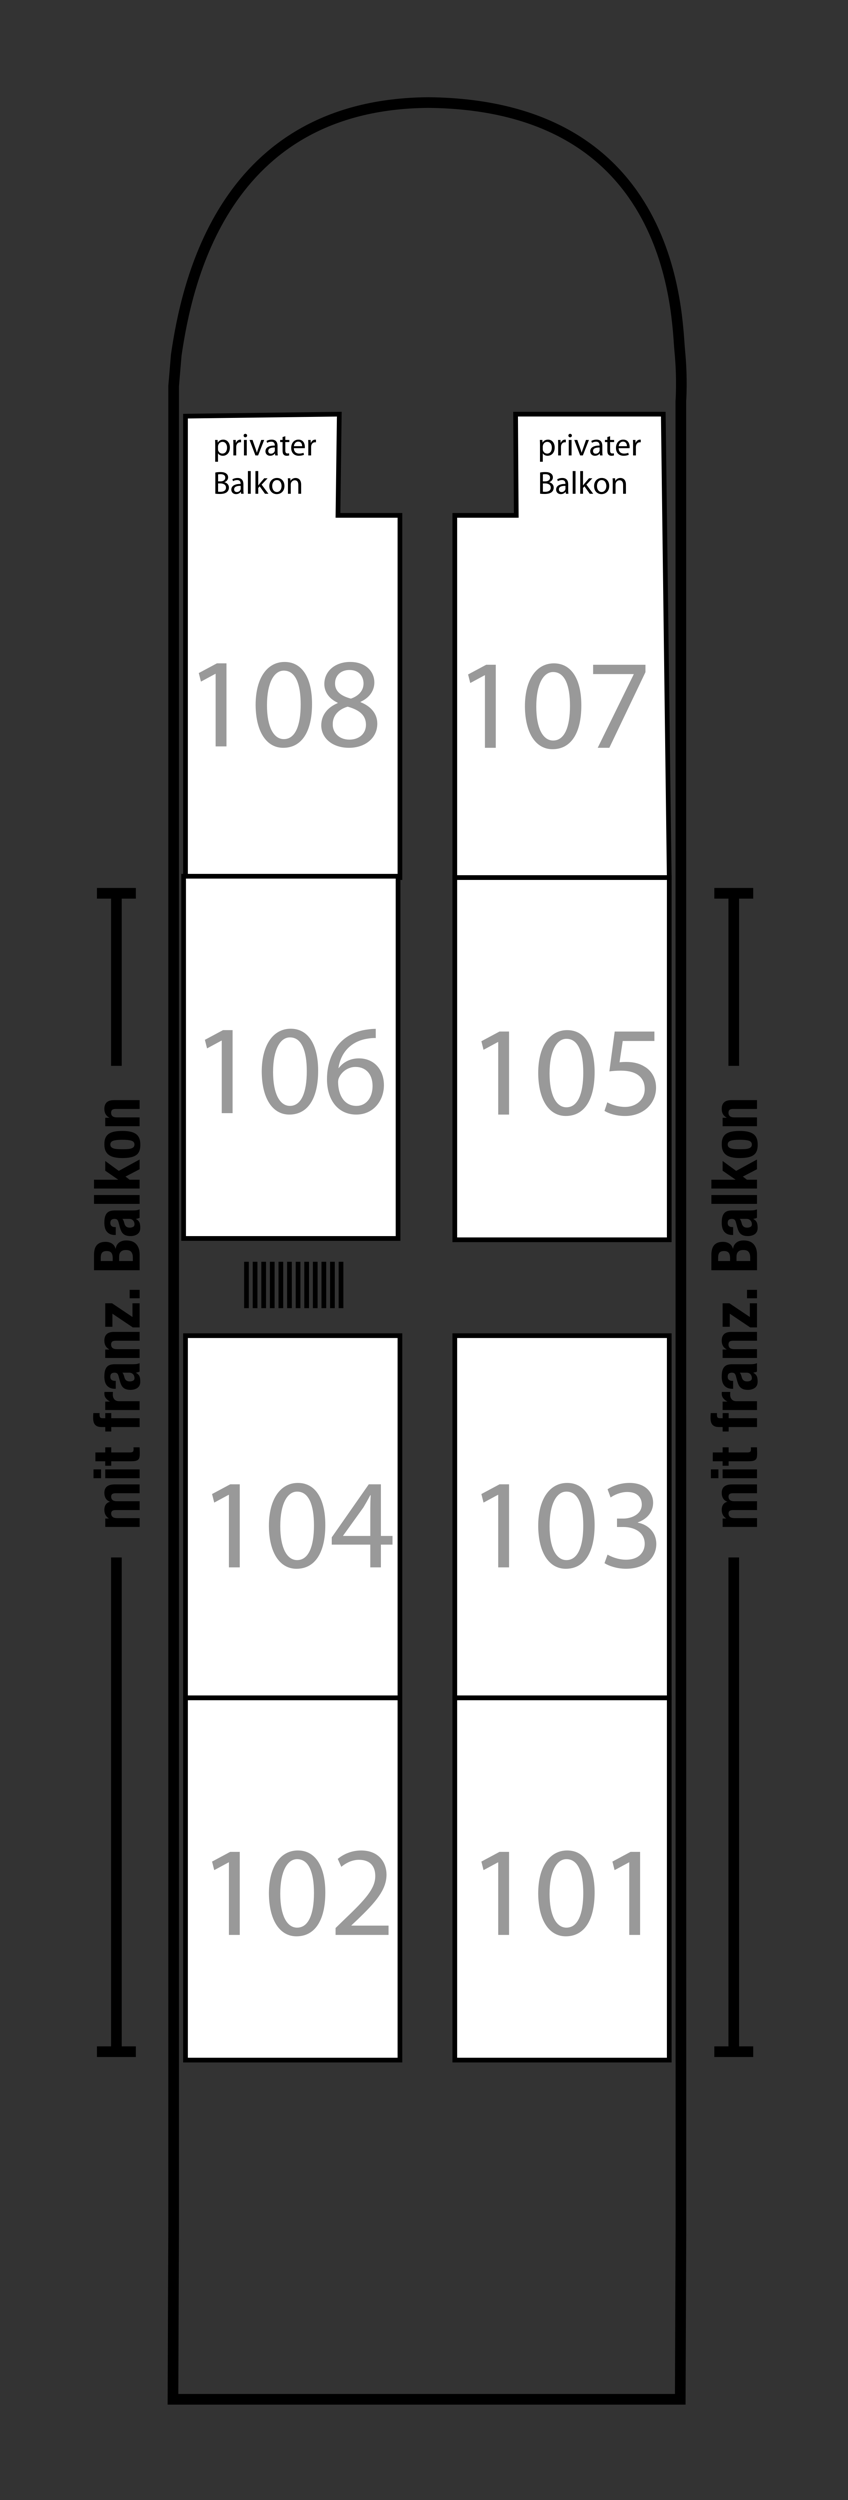 <?xml version="1.0" encoding="utf-8"?>
<!-- Generator: Adobe Illustrator 27.4.1, SVG Export Plug-In . SVG Version: 6.00 Build 0)  -->
<svg version="1.1" id="Ebene_1" xmlns="http://www.w3.org/2000/svg" xmlns:xlink="http://www.w3.org/1999/xlink" x="0px" y="0px"
	 width="79.667px" height="234.667px" viewBox="0 0 79.667 234.667" enable-background="new 0 0 79.667 234.667"
	 xml:space="preserve">
<rect x="0" y="0" width="79.667" height="234.667" fill="#333333" stroke="none"/>
<g id="Rest">
	<path fill="none" stroke="#000000" stroke-miterlimit="3.864" d="M63.504,123.003"/>
	<path fill="none" stroke="#000000" stroke-miterlimit="3.864" d="M46.645,123.003"/>
	
		<line fill="none" stroke="#000000" stroke-width="0.442" stroke-miterlimit="3.864" x1="23.155" y1="122.794" x2="23.155" y2="118.439"/>
	
		<line fill="none" stroke="#000000" stroke-width="0.442" stroke-miterlimit="3.864" x1="23.963" y1="122.794" x2="23.963" y2="118.439"/>
	
		<line fill="none" stroke="#000000" stroke-width="0.442" stroke-miterlimit="3.864" x1="24.771" y1="122.794" x2="24.771" y2="118.439"/>
	
		<line fill="none" stroke="#000000" stroke-width="0.442" stroke-miterlimit="3.864" x1="25.577" y1="122.794" x2="25.577" y2="118.439"/>
	
		<line fill="none" stroke="#000000" stroke-width="0.442" stroke-miterlimit="3.864" x1="26.386" y1="122.794" x2="26.386" y2="118.439"/>
	
		<line fill="none" stroke="#000000" stroke-width="0.442" stroke-miterlimit="3.864" x1="27.195" y1="122.794" x2="27.192" y2="118.439"/>
	
		<line fill="none" stroke="#000000" stroke-width="0.442" stroke-miterlimit="3.864" x1="28.002" y1="122.794" x2="28.002" y2="118.439"/>
	
		<line fill="none" stroke="#000000" stroke-width="0.442" stroke-miterlimit="3.864" x1="28.81" y1="122.794" x2="28.81" y2="118.439"/>
	
		<line fill="none" stroke="#000000" stroke-width="0.442" stroke-miterlimit="3.864" x1="29.616" y1="122.794" x2="29.616" y2="118.439"/>
	
		<line fill="none" stroke="#000000" stroke-width="0.442" stroke-miterlimit="3.864" x1="30.424" y1="122.794" x2="30.424" y2="118.439"/>
	
		<line fill="none" stroke="#000000" stroke-width="0.442" stroke-miterlimit="3.864" x1="31.231" y1="122.794" x2="31.231" y2="118.439"/>
	
		<line fill="none" stroke="#000000" stroke-width="0.442" stroke-miterlimit="3.864" x1="32.038" y1="122.794" x2="32.038" y2="118.439"/>
	<path fill="none" stroke="#000000" stroke-miterlimit="3.864" d="M16.314,36.231v172.63l-0.064,16.354h47.657l0.064-15.758
		L63.963,37.655c0,0,0.158-2.083-0.102-4.725c-0.302-3.104-0.31-23.069-23.603-23.303c-19.306,0.127-22.724,17.021-23.701,23.71
		L16.314,36.231L16.314,36.231z"/>
	<path fill="none" stroke="#000000" stroke-width="0.442" stroke-miterlimit="3.864" d="M64.139,58.313"/>
	<path fill="none" stroke="#000000" stroke-width="0.442" stroke-miterlimit="3.864" d="M16.482,58.219"/>
	<g>
		<line fill="none" stroke="#000000" stroke-miterlimit="3.864" x1="10.935" y1="146.193" x2="10.935" y2="192.586"/>
		<line fill="none" stroke="#000000" stroke-miterlimit="3.864" x1="9.109" y1="192.586" x2="12.761" y2="192.586"/>
	</g>
	<g>
		<line fill="none" stroke="#000000" stroke-miterlimit="3.864" x1="10.935" y1="100.048" x2="10.935" y2="83.938"/>
		<line fill="none" stroke="#000000" stroke-miterlimit="3.864" x1="9.109" y1="83.851" x2="12.761" y2="83.851"/>
	</g>
	<g enable-background="new    ">
		<path d="M9.888,142.541h0.33v-0.012c-0.147-0.104-0.255-0.221-0.318-0.352c-0.063-0.129-0.096-0.284-0.096-0.465
			c0-0.191,0.045-0.354,0.133-0.482c0.088-0.128,0.216-0.217,0.384-0.262v-0.012c-0.173-0.063-0.302-0.166-0.388-0.31
			s-0.129-0.312-0.129-0.507c0-0.276,0.084-0.479,0.248-0.609c0.168-0.13,0.405-0.193,0.719-0.193h2.346v0.828h-2.256
			c-0.137,0-0.24,0.023-0.313,0.073c-0.071,0.052-0.106,0.134-0.106,0.249c0,0.133,0.043,0.237,0.132,0.314
			c0.088,0.078,0.228,0.117,0.42,0.117h2.124v0.828h-2.256c-0.137,0-0.24,0.024-0.313,0.074c-0.071,0.051-0.106,0.133-0.106,0.249
			c0,0.132,0.043,0.237,0.132,0.315c0.088,0.078,0.228,0.117,0.42,0.117h2.124v0.828H9.89v-0.788L9.888,142.541L9.888,142.541z"/>
		<path d="M8.785,137.928h0.708v0.828H8.785V137.928z M9.888,137.928h3.229v0.828H9.888V137.928z"/>
		<path d="M8.964,136.337h0.925v-0.48h0.563v0.48h1.746c0.128,0,0.219-0.019,0.272-0.057c0.055-0.038,0.08-0.117,0.08-0.237
			c0-0.032,0-0.064-0.003-0.096c-0.002-0.032-0.005-0.062-0.009-0.09h0.576c0,0.092,0.003,0.181,0.009,0.267
			s0.009,0.177,0.009,0.273c0,0.16-0.011,0.291-0.031,0.393c-0.022,0.102-0.066,0.18-0.133,0.234
			c-0.065,0.054-0.152,0.091-0.262,0.111c-0.107,0.02-0.244,0.03-0.408,0.03H10.45v0.42H9.887v-0.42H8.963L8.964,136.337
			L8.964,136.337z"/>
		<path d="M10.453,134.37H9.89v-0.42H9.523c-0.145,0-0.267-0.02-0.365-0.06c-0.1-0.04-0.18-0.097-0.24-0.171
			c-0.061-0.074-0.104-0.165-0.129-0.273s-0.039-0.228-0.039-0.36c0-0.148,0.006-0.296,0.02-0.444h0.588
			c-0.004,0.02-0.006,0.048-0.006,0.084v0.078c0,0.116,0.02,0.198,0.06,0.246s0.106,0.072,0.198,0.072h0.281v-0.48h0.563v0.48h2.664
			v0.828h-2.664L10.453,134.37L10.453,134.37z"/>
		<path d="M9.888,131.563h0.433v-0.012c-0.156-0.084-0.281-0.186-0.375-0.306c-0.095-0.12-0.142-0.266-0.142-0.438
			c0-0.024,0.002-0.049,0.004-0.075s0.004-0.051,0.008-0.075h0.793c-0.004,0.044-0.008,0.087-0.01,0.129
			c-0.002,0.042-0.002,0.085-0.002,0.129c0,0.072,0.01,0.144,0.028,0.216c0.021,0.072,0.054,0.138,0.101,0.198
			c0.045,0.06,0.104,0.108,0.18,0.144c0.074,0.036,0.165,0.054,0.271,0.054h1.938v0.828H9.887L9.888,131.563L9.888,131.563z"/>
		<path d="M10.8,130.361c-0.188,0-0.345-0.03-0.471-0.09s-0.228-0.141-0.306-0.243c-0.078-0.102-0.135-0.222-0.168-0.36
			c-0.034-0.138-0.051-0.285-0.051-0.441c0-0.248,0.022-0.448,0.07-0.6c0.048-0.152,0.116-0.27,0.204-0.354s0.192-0.141,0.315-0.171
			c0.121-0.03,0.254-0.045,0.397-0.045h1.698c0.152,0,0.271-0.007,0.354-0.021c0.084-0.014,0.174-0.041,0.271-0.081v0.792
			c-0.052,0.028-0.107,0.049-0.165,0.063c-0.059,0.014-0.115,0.027-0.172,0.039v0.012c0.169,0.096,0.277,0.207,0.328,0.333
			c0.05,0.126,0.074,0.289,0.074,0.489c0,0.144-0.024,0.266-0.074,0.366c-0.051,0.1-0.119,0.18-0.207,0.24s-0.188,0.104-0.297,0.132
			c-0.11,0.028-0.221,0.042-0.328,0.042c-0.151,0-0.282-0.016-0.394-0.048c-0.108-0.032-0.202-0.081-0.28-0.147
			c-0.078-0.066-0.145-0.15-0.195-0.252c-0.053-0.102-0.098-0.225-0.139-0.369l-0.125-0.468c-0.033-0.124-0.076-0.21-0.134-0.258
			c-0.056-0.048-0.138-0.072-0.245-0.072c-0.123,0-0.222,0.029-0.291,0.087c-0.07,0.058-0.104,0.157-0.104,0.297
			c0,0.128,0.038,0.224,0.114,0.288s0.178,0.096,0.306,0.096h0.09v0.744C10.875,130.361,10.8,130.361,10.8,130.361z M11.607,129.029
			c0.025,0.064,0.045,0.122,0.058,0.174c0.036,0.168,0.097,0.288,0.181,0.36s0.197,0.108,0.342,0.108
			c0.125,0,0.229-0.024,0.317-0.072c0.089-0.048,0.132-0.128,0.132-0.24c0-0.056-0.009-0.114-0.025-0.174
			c-0.02-0.06-0.047-0.115-0.088-0.165c-0.039-0.05-0.092-0.091-0.155-0.123s-0.14-0.048-0.228-0.048h-0.639
			C11.546,128.905,11.581,128.965,11.607,129.029z"/>
		<path d="M9.888,126.677h0.379v-0.012c-0.16-0.088-0.277-0.202-0.353-0.342c-0.075-0.14-0.11-0.3-0.11-0.48
			c0-0.264,0.071-0.467,0.217-0.609c0.144-0.142,0.377-0.213,0.701-0.213h2.395v0.828H10.89c-0.168,0-0.285,0.028-0.352,0.084
			c-0.064,0.056-0.1,0.146-0.1,0.27c0,0.292,0.179,0.438,0.535,0.438h2.142v0.828H9.887L9.888,126.677L9.888,126.677z"/>
		<path d="M10.56,123.312v1.23H9.888v-2.208h0.637l1.92,1.29v-1.29h0.672v2.268H12.48L10.56,123.312z"/>
		<path d="M13.117,121.073v0.792h-0.936v-0.792H13.117z"/>
		<path d="M8.832,117.786c0-0.176,0.02-0.339,0.055-0.489s0.096-0.279,0.18-0.387s0.197-0.192,0.336-0.252
			c0.141-0.06,0.313-0.09,0.517-0.09c0.231,0,0.433,0.054,0.599,0.162s0.277,0.27,0.338,0.486h0.013
			c0.032-0.24,0.134-0.43,0.306-0.57c0.174-0.14,0.402-0.21,0.69-0.21c0.168,0,0.327,0.022,0.479,0.066
			c0.151,0.044,0.284,0.119,0.398,0.225c0.113,0.106,0.205,0.244,0.273,0.414c0.066,0.17,0.102,0.381,0.102,0.633v1.458H8.832
			V117.786z M10.59,118.122c0-0.24-0.043-0.415-0.129-0.525c-0.086-0.11-0.23-0.165-0.436-0.165c-0.204,0-0.348,0.05-0.432,0.15
			c-0.084,0.1-0.127,0.258-0.127,0.474v0.312h1.122L10.59,118.122L10.59,118.122z M12.48,118.031c0-0.208-0.045-0.376-0.139-0.504
			c-0.092-0.128-0.262-0.192-0.51-0.192c-0.124,0-0.227,0.017-0.309,0.051c-0.082,0.034-0.148,0.08-0.198,0.138
			s-0.085,0.127-0.104,0.207c-0.021,0.08-0.029,0.168-0.029,0.264v0.372h1.289C12.48,118.367,12.48,118.031,12.48,118.031z"/>
		<path d="M10.8,115.925c-0.188,0-0.345-0.03-0.471-0.09s-0.228-0.141-0.306-0.243s-0.135-0.222-0.168-0.36
			c-0.034-0.138-0.051-0.285-0.051-0.441c0-0.248,0.022-0.448,0.07-0.6c0.048-0.152,0.116-0.27,0.204-0.354s0.192-0.141,0.315-0.171
			c0.121-0.03,0.254-0.045,0.397-0.045h1.698c0.152,0,0.271-0.007,0.354-0.021c0.084-0.014,0.174-0.041,0.271-0.081v0.793
			c-0.052,0.028-0.107,0.049-0.165,0.063c-0.059,0.014-0.115,0.027-0.172,0.039v0.012c0.169,0.096,0.277,0.207,0.328,0.333
			c0.05,0.126,0.074,0.289,0.074,0.489c0,0.144-0.024,0.266-0.074,0.366c-0.051,0.1-0.119,0.18-0.207,0.24s-0.188,0.104-0.297,0.132
			c-0.11,0.028-0.221,0.042-0.328,0.042c-0.151,0-0.282-0.016-0.394-0.048c-0.108-0.032-0.202-0.081-0.28-0.147
			s-0.145-0.15-0.195-0.252c-0.053-0.102-0.098-0.225-0.139-0.369l-0.125-0.468c-0.033-0.124-0.076-0.21-0.134-0.258
			c-0.056-0.048-0.138-0.072-0.245-0.072c-0.123,0-0.222,0.029-0.291,0.087c-0.07,0.058-0.104,0.157-0.104,0.297
			c0,0.128,0.038,0.224,0.114,0.288s0.178,0.096,0.306,0.096h0.09v0.744L10.8,115.925L10.8,115.925z M11.607,114.593
			c0.025,0.064,0.045,0.122,0.058,0.174c0.036,0.168,0.097,0.288,0.181,0.36s0.197,0.108,0.342,0.108
			c0.125,0,0.229-0.024,0.317-0.072c0.089-0.048,0.132-0.128,0.132-0.24c0-0.056-0.009-0.114-0.025-0.174
			c-0.02-0.06-0.047-0.115-0.088-0.165c-0.039-0.05-0.092-0.091-0.155-0.123s-0.14-0.048-0.228-0.048h-0.639
			C11.546,114.469,11.581,114.529,11.607,114.593z"/>
		<path d="M8.832,112.176h4.284v0.828H8.832V112.176z"/>
		<path d="M11.093,110.736v-0.012l-1.205-0.834v-0.912l1.271,0.93l1.956-1.068v0.912l-1.326,0.69l0.384,0.294h0.942v0.828H8.832
			v-0.828H11.093z"/>
		<path d="M10.771,108.636c-0.213-0.044-0.391-0.116-0.531-0.216c-0.143-0.1-0.25-0.231-0.324-0.393
			c-0.074-0.162-0.109-0.361-0.109-0.597c-0.006-0.248,0.027-0.454,0.099-0.618c0.072-0.164,0.177-0.294,0.321-0.39
			s0.32-0.164,0.532-0.204c0.214-0.04,0.46-0.06,0.744-0.06c0.276,0,0.521,0.022,0.731,0.066c0.212,0.044,0.39,0.116,0.531,0.216
			c0.143,0.1,0.248,0.231,0.314,0.393c0.068,0.162,0.104,0.361,0.104,0.597c0.004,0.248-0.027,0.454-0.095,0.618
			c-0.065,0.164-0.17,0.294-0.312,0.39c-0.143,0.096-0.32,0.164-0.534,0.204s-0.461,0.06-0.741,0.06
			C11.226,108.703,10.982,108.681,10.771,108.636z M11.958,107.862c0.142-0.008,0.261-0.027,0.36-0.057
			c0.1-0.03,0.178-0.075,0.232-0.135c0.057-0.06,0.084-0.14,0.084-0.24c0-0.168-0.088-0.284-0.264-0.348s-0.466-0.096-0.87-0.096
			c-0.403,0-0.692,0.032-0.87,0.096c-0.176,0.064-0.264,0.18-0.264,0.348c0,0.1,0.027,0.18,0.084,0.24
			c0.056,0.06,0.134,0.105,0.234,0.135s0.22,0.049,0.358,0.057c0.142,0.008,0.292,0.012,0.456,0.012
			C11.662,107.874,11.818,107.871,11.958,107.862z"/>
		<path d="M9.888,104.922h0.379v-0.012c-0.16-0.088-0.277-0.202-0.353-0.342c-0.076-0.14-0.11-0.3-0.11-0.48
			c0-0.264,0.071-0.467,0.217-0.609c0.144-0.142,0.377-0.213,0.701-0.213h2.395v0.828H10.89c-0.168,0-0.285,0.028-0.352,0.084
			c-0.064,0.056-0.1,0.146-0.1,0.27c0,0.292,0.179,0.438,0.535,0.438h2.142v0.828H9.887L9.888,104.922L9.888,104.922z"/>
	</g>
	<g>
		<line fill="none" stroke="#000000" stroke-miterlimit="3.864" x1="68.935" y1="146.193" x2="68.935" y2="192.586"/>
		<line fill="none" stroke="#000000" stroke-miterlimit="3.864" x1="67.109" y1="192.586" x2="70.761" y2="192.586"/>
	</g>
	<g>
		<line fill="none" stroke="#000000" stroke-miterlimit="3.864" x1="68.935" y1="100.048" x2="68.935" y2="83.938"/>
		<line fill="none" stroke="#000000" stroke-miterlimit="3.864" x1="67.109" y1="83.851" x2="70.761" y2="83.851"/>
	</g>
	<g enable-background="new    ">
		<path d="M67.888,142.541h0.33v-0.012c-0.147-0.104-0.255-0.221-0.318-0.352c-0.063-0.129-0.096-0.284-0.096-0.465
			c0-0.191,0.045-0.354,0.133-0.482c0.088-0.128,0.216-0.217,0.384-0.262v-0.012c-0.173-0.063-0.302-0.166-0.388-0.31
			s-0.129-0.312-0.129-0.507c0-0.276,0.084-0.479,0.248-0.609c0.168-0.13,0.405-0.193,0.719-0.193h2.346v0.828h-2.256
			c-0.137,0-0.24,0.023-0.313,0.073c-0.071,0.052-0.106,0.134-0.106,0.249c0,0.133,0.043,0.237,0.132,0.314
			c0.088,0.078,0.228,0.117,0.42,0.117h2.124v0.828h-2.256c-0.137,0-0.24,0.024-0.313,0.074c-0.071,0.051-0.106,0.133-0.106,0.249
			c0,0.132,0.043,0.237,0.132,0.315c0.088,0.078,0.228,0.117,0.42,0.117h2.124v0.828H67.89v-0.788L67.888,142.541L67.888,142.541z"
			/>
		<path d="M66.785,137.928h0.708v0.828h-0.708V137.928z M67.888,137.928h3.229v0.828h-3.229V137.928z"/>
		<path d="M66.964,136.337h0.925v-0.48h0.563v0.48h1.746c0.128,0,0.219-0.019,0.272-0.057c0.055-0.038,0.08-0.117,0.08-0.237
			c0-0.032,0-0.064-0.003-0.096c-0.002-0.032-0.005-0.062-0.009-0.09h0.576c0,0.092,0.003,0.181,0.009,0.267
			c0.006,0.086,0.009,0.177,0.009,0.273c0,0.16-0.011,0.291-0.031,0.393c-0.022,0.102-0.066,0.18-0.133,0.234
			c-0.065,0.054-0.152,0.091-0.262,0.111c-0.107,0.02-0.244,0.03-0.408,0.03H68.45v0.42h-0.563v-0.42h-0.924L66.964,136.337
			L66.964,136.337z"/>
		<path d="M68.453,134.37H67.89v-0.42h-0.367c-0.145,0-0.267-0.02-0.365-0.06c-0.1-0.04-0.18-0.097-0.24-0.171
			c-0.061-0.074-0.104-0.165-0.129-0.273s-0.039-0.228-0.039-0.36c0-0.148,0.006-0.296,0.02-0.444h0.588
			c-0.004,0.02-0.006,0.048-0.006,0.084v0.078c0,0.116,0.02,0.198,0.06,0.246s0.106,0.072,0.198,0.072h0.281v-0.48h0.563v0.48h2.664
			v0.828h-2.664L68.453,134.37L68.453,134.37z"/>
		<path d="M67.888,131.563h0.433v-0.012c-0.156-0.084-0.281-0.186-0.375-0.306c-0.095-0.12-0.142-0.266-0.142-0.438
			c0-0.024,0.002-0.049,0.004-0.075s0.004-0.051,0.008-0.075h0.793c-0.004,0.044-0.008,0.087-0.01,0.129
			c-0.002,0.042-0.002,0.085-0.002,0.129c0,0.072,0.01,0.144,0.028,0.216c0.021,0.072,0.054,0.138,0.101,0.198
			c0.045,0.06,0.104,0.108,0.18,0.144c0.074,0.036,0.165,0.054,0.271,0.054h1.938v0.828h-3.228L67.888,131.563L67.888,131.563z"/>
		<path d="M68.8,130.361c-0.188,0-0.345-0.03-0.471-0.09s-0.228-0.141-0.306-0.243c-0.078-0.102-0.135-0.222-0.168-0.36
			c-0.034-0.138-0.051-0.285-0.051-0.441c0-0.248,0.022-0.448,0.07-0.6c0.048-0.152,0.116-0.27,0.204-0.354
			c0.088-0.084,0.192-0.141,0.315-0.171c0.121-0.03,0.254-0.045,0.397-0.045h1.698c0.152,0,0.271-0.007,0.354-0.021
			c0.084-0.014,0.174-0.041,0.271-0.081v0.792c-0.052,0.028-0.107,0.049-0.165,0.063c-0.059,0.014-0.115,0.027-0.172,0.039v0.012
			c0.169,0.096,0.277,0.207,0.328,0.333c0.05,0.126,0.074,0.289,0.074,0.489c0,0.144-0.024,0.266-0.074,0.366
			c-0.051,0.1-0.119,0.18-0.207,0.24c-0.088,0.06-0.188,0.104-0.297,0.132c-0.11,0.028-0.221,0.042-0.328,0.042
			c-0.151,0-0.282-0.016-0.394-0.048c-0.108-0.032-0.202-0.081-0.28-0.147c-0.078-0.066-0.145-0.15-0.195-0.252
			c-0.053-0.102-0.098-0.225-0.139-0.369l-0.125-0.468c-0.033-0.124-0.076-0.21-0.134-0.258c-0.056-0.048-0.138-0.072-0.245-0.072
			c-0.123,0-0.222,0.029-0.291,0.087c-0.07,0.058-0.104,0.157-0.104,0.297c0,0.128,0.038,0.224,0.114,0.288s0.178,0.096,0.306,0.096
			h0.09v0.744C68.875,130.361,68.8,130.361,68.8,130.361z M69.607,129.029c0.025,0.064,0.045,0.122,0.058,0.174
			c0.036,0.168,0.097,0.288,0.181,0.36s0.197,0.108,0.342,0.108c0.125,0,0.229-0.024,0.317-0.072
			c0.089-0.048,0.132-0.128,0.132-0.24c0-0.056-0.009-0.114-0.025-0.174c-0.02-0.06-0.047-0.115-0.088-0.165
			c-0.039-0.05-0.092-0.091-0.155-0.123c-0.063-0.032-0.14-0.048-0.228-0.048h-0.639C69.546,128.905,69.581,128.965,69.607,129.029z
			"/>
		<path d="M67.888,126.677h0.379v-0.012c-0.16-0.088-0.277-0.202-0.353-0.342c-0.075-0.14-0.11-0.3-0.11-0.48
			c0-0.264,0.071-0.467,0.217-0.609c0.144-0.142,0.377-0.213,0.701-0.213h2.395v0.828H68.89c-0.168,0-0.285,0.028-0.352,0.084
			c-0.064,0.056-0.1,0.146-0.1,0.27c0,0.292,0.179,0.438,0.535,0.438h2.142v0.828h-3.228L67.888,126.677L67.888,126.677z"/>
		<path d="M68.56,123.312v1.23h-0.672v-2.208h0.637l1.92,1.29v-1.29h0.672v2.268H70.48L68.56,123.312z"/>
		<path d="M71.117,121.073v0.792h-0.936v-0.792H71.117z"/>
		<path d="M66.832,117.786c0-0.176,0.02-0.339,0.055-0.489s0.096-0.279,0.18-0.387s0.197-0.192,0.336-0.252
			c0.141-0.06,0.313-0.09,0.517-0.09c0.231,0,0.433,0.054,0.599,0.162s0.277,0.27,0.338,0.486h0.013
			c0.032-0.24,0.134-0.43,0.306-0.57c0.174-0.14,0.402-0.21,0.69-0.21c0.168,0,0.327,0.022,0.479,0.066
			c0.151,0.044,0.284,0.119,0.398,0.225c0.113,0.106,0.205,0.244,0.273,0.414c0.066,0.17,0.102,0.381,0.102,0.633v1.458h-4.286
			C66.832,119.232,66.832,117.786,66.832,117.786z M68.59,118.122c0-0.24-0.043-0.415-0.129-0.525s-0.23-0.165-0.436-0.165
			c-0.204,0-0.348,0.05-0.432,0.15s-0.127,0.258-0.127,0.474v0.312h1.122L68.59,118.122L68.59,118.122z M70.48,118.031
			c0-0.208-0.045-0.376-0.139-0.504c-0.092-0.128-0.262-0.192-0.51-0.192c-0.124,0-0.227,0.017-0.309,0.051
			c-0.082,0.034-0.148,0.08-0.198,0.138s-0.085,0.127-0.104,0.207c-0.021,0.08-0.029,0.168-0.029,0.264v0.372h1.289
			C70.48,118.367,70.48,118.031,70.48,118.031z"/>
		<path d="M68.8,115.925c-0.188,0-0.345-0.03-0.471-0.09s-0.228-0.141-0.306-0.243s-0.135-0.222-0.168-0.36
			c-0.034-0.138-0.051-0.285-0.051-0.441c0-0.248,0.022-0.448,0.07-0.6s0.116-0.27,0.204-0.354c0.088-0.084,0.192-0.141,0.315-0.171
			c0.121-0.03,0.254-0.045,0.397-0.045h1.698c0.152,0,0.271-0.007,0.354-0.021c0.084-0.014,0.174-0.041,0.271-0.081v0.793
			c-0.052,0.028-0.107,0.049-0.165,0.063c-0.059,0.014-0.115,0.027-0.172,0.039v0.012c0.169,0.096,0.277,0.207,0.328,0.333
			c0.05,0.126,0.074,0.289,0.074,0.489c0,0.144-0.024,0.266-0.074,0.366c-0.051,0.1-0.119,0.18-0.207,0.24s-0.188,0.104-0.297,0.132
			c-0.11,0.028-0.221,0.042-0.328,0.042c-0.151,0-0.282-0.016-0.394-0.048c-0.108-0.032-0.202-0.081-0.28-0.147
			c-0.078-0.066-0.145-0.15-0.195-0.252c-0.053-0.102-0.098-0.225-0.139-0.369l-0.125-0.468c-0.033-0.124-0.076-0.21-0.134-0.258
			c-0.056-0.048-0.138-0.072-0.245-0.072c-0.123,0-0.222,0.029-0.291,0.087c-0.07,0.058-0.104,0.157-0.104,0.297
			c0,0.128,0.038,0.224,0.114,0.288s0.178,0.096,0.306,0.096h0.09v0.744L68.8,115.925L68.8,115.925z M69.607,114.593
			c0.025,0.064,0.045,0.122,0.058,0.174c0.036,0.168,0.097,0.288,0.181,0.36s0.197,0.108,0.342,0.108
			c0.125,0,0.229-0.024,0.317-0.072c0.089-0.048,0.132-0.128,0.132-0.24c0-0.056-0.009-0.114-0.025-0.174
			c-0.02-0.06-0.047-0.115-0.088-0.165c-0.039-0.05-0.092-0.091-0.155-0.123c-0.063-0.032-0.14-0.048-0.228-0.048h-0.639
			C69.546,114.469,69.581,114.529,69.607,114.593z"/>
		<path d="M66.832,112.176h4.284v0.828h-4.284V112.176z"/>
		<path d="M69.093,110.736v-0.012l-1.205-0.834v-0.912l1.271,0.93l1.956-1.068v0.912l-1.326,0.69l0.384,0.294h0.942v0.828h-4.283
			v-0.828H69.093z"/>
		<path d="M68.771,108.636c-0.213-0.044-0.391-0.116-0.531-0.216c-0.143-0.1-0.25-0.231-0.324-0.393
			c-0.074-0.162-0.109-0.361-0.109-0.597c-0.006-0.248,0.027-0.454,0.099-0.618s0.177-0.294,0.321-0.39s0.32-0.164,0.532-0.204
			c0.214-0.04,0.46-0.06,0.744-0.06c0.276,0,0.521,0.022,0.731,0.066c0.212,0.044,0.39,0.116,0.531,0.216
			c0.143,0.1,0.248,0.231,0.314,0.393c0.068,0.162,0.104,0.361,0.104,0.597c0.004,0.248-0.027,0.454-0.095,0.618
			c-0.065,0.164-0.17,0.294-0.312,0.39c-0.143,0.096-0.32,0.164-0.534,0.204s-0.461,0.06-0.741,0.06
			C69.226,108.703,68.982,108.681,68.771,108.636z M69.958,107.862c0.142-0.008,0.261-0.027,0.36-0.057
			c0.1-0.03,0.178-0.075,0.232-0.135c0.057-0.06,0.084-0.14,0.084-0.24c0-0.168-0.088-0.284-0.264-0.348s-0.466-0.096-0.87-0.096
			c-0.403,0-0.692,0.032-0.87,0.096c-0.176,0.064-0.264,0.18-0.264,0.348c0,0.1,0.027,0.18,0.084,0.24
			c0.056,0.06,0.134,0.105,0.234,0.135s0.22,0.049,0.358,0.057c0.142,0.008,0.292,0.012,0.456,0.012S69.818,107.871,69.958,107.862z
			"/>
		<path d="M67.888,104.922h0.379v-0.012c-0.16-0.088-0.277-0.202-0.353-0.342s-0.11-0.3-0.11-0.48c0-0.264,0.071-0.467,0.217-0.609
			c0.144-0.142,0.377-0.213,0.701-0.213h2.395v0.828H68.89c-0.168,0-0.285,0.028-0.352,0.084c-0.064,0.056-0.1,0.146-0.1,0.27
			c0,0.292,0.179,0.438,0.535,0.438h2.142v0.828h-3.228L67.888,104.922L67.888,104.922z"/>
	</g>
	<g>
		<g>
			<line fill="none" stroke="#000000" stroke-width="0.442" stroke-miterlimit="3.864" x1="18" y1="48.563" x2="24" y2="48.563"/>
			
				<line fill="none" stroke="#000000" stroke-width="0.442" stroke-miterlimit="3.864" x1="24.938" y1="48.563" x2="30.938" y2="48.563"/>
		</g>
	</g>
	<g>
		<g>
			
				<line fill="none" stroke="#000000" stroke-width="0.442" stroke-miterlimit="3.864" x1="49.188" y1="48.656" x2="55.188" y2="48.656"/>
			
				<line fill="none" stroke="#000000" stroke-width="0.442" stroke-miterlimit="3.864" x1="56.125" y1="48.656" x2="62.125" y2="48.656"/>
		</g>
	</g>
</g>
<g id="KabRooms">
	<polygon id="r_108" fill="#FFFFFF" stroke="#000000" stroke-width="0.442" stroke-miterlimit="3.864" points="37.573,82.375 
		17.427,82.375 17.427,39.063 31.875,38.875 31.75,48.375 37.573,48.375 	"/>
	<polygon id="r_107" fill="#FFFFFF" stroke="#000000" stroke-width="0.442" stroke-miterlimit="3.864" points="62.873,82.375 
		42.727,82.375 42.727,48.375 48.5,48.375 48.438,38.875 62.313,38.875 	"/>
	
		<rect id="r_106" x="17.25" y="82.25" fill="#FFFFFF" stroke="#000000" stroke-width="0.442" stroke-miterlimit="3.864" width="20.146" height="34"/>
	
		<rect id="r_105" x="42.727" y="82.375" fill="#FFFFFF" stroke="#000000" stroke-width="0.442" stroke-miterlimit="3.864" width="20.146" height="34"/>
	
		<rect id="r_104" x="17.427" y="125.375" fill="#FFFFFF" stroke="#000000" stroke-width="0.442" stroke-miterlimit="3.864" width="20.146" height="34"/>
	
		<rect id="r_103" x="42.727" y="125.375" fill="#FFFFFF" stroke="#000000" stroke-width="0.442" stroke-miterlimit="3.864" width="20.146" height="34"/>
	
		<rect id="r_102" x="17.427" y="159.375" fill="#FFFFFF" stroke="#000000" stroke-width="0.442" stroke-miterlimit="3.864" width="20.146" height="34"/>
	
		<rect id="r_101" x="42.727" y="159.375" fill="#FFFFFF" stroke="#000000" stroke-width="0.442" stroke-miterlimit="3.864" width="20.146" height="34"/>
</g>
<g id="KabNo">
	<g id="n_108">
		<path fill="#999999" d="M20.257,63.25h-0.024l-1.355,0.732l-0.204-0.804l1.703-0.912h0.9v7.796h-1.02
			C20.257,70.062,20.257,63.25,20.257,63.25z"/>
		<path fill="#999999" d="M29.315,66.081c0,2.651-0.996,4.114-2.71,4.114c-1.523,0-2.567-1.427-2.591-4.006
			c0-2.626,1.14-4.054,2.723-4.054C28.368,62.135,29.315,63.598,29.315,66.081z M25.082,66.201c0,2.027,0.624,3.178,1.583,3.178
			c1.067,0,1.583-1.259,1.583-3.25c0-1.919-0.48-3.179-1.583-3.179C25.753,62.95,25.082,64.078,25.082,66.201z"/>
		<path fill="#999999" d="M31.717,65.961c-0.875-0.408-1.248-1.08-1.248-1.751c0-1.235,1.043-2.075,2.423-2.075
			c1.511,0,2.278,0.936,2.278,1.919c0,0.66-0.335,1.379-1.295,1.823v0.036c0.972,0.384,1.571,1.08,1.571,2.015
			c0,1.367-1.163,2.267-2.651,2.267c-1.631,0-2.614-0.959-2.614-2.099c0-0.983,0.587-1.691,1.547-2.099L31.717,65.961z
			 M34.38,68.036c0-0.936-0.66-1.403-1.715-1.703c-0.912,0.264-1.403,0.875-1.403,1.619c-0.036,0.78,0.564,1.475,1.56,1.475
			C33.769,69.427,34.38,68.839,34.38,68.036z M31.478,64.138c-0.012,0.78,0.587,1.199,1.487,1.439
			c0.672-0.228,1.187-0.708,1.187-1.416c0-0.624-0.371-1.271-1.319-1.271C31.957,62.891,31.478,63.466,31.478,64.138z"/>
	</g>
	<g id="n_107">
		<path fill="#999999" d="M45.557,63.382h-0.023l-1.355,0.732l-0.204-0.804l1.703-0.912h0.899v7.796h-1.02V63.382z"/>
		<path fill="#999999" d="M54.615,66.212c0,2.651-0.995,4.114-2.71,4.114c-1.523,0-2.566-1.427-2.591-4.006
			c0-2.626,1.14-4.054,2.723-4.054C53.668,62.267,54.615,63.73,54.615,66.212z M50.382,66.333c0,2.027,0.624,3.178,1.583,3.178
			c1.067,0,1.583-1.259,1.583-3.25c0-1.919-0.479-3.179-1.583-3.179C51.054,63.082,50.382,64.209,50.382,66.333z"/>
		<path fill="#999999" d="M60.639,62.398v0.696l-3.394,7.1h-1.092l3.382-6.896v-0.024h-3.813v-0.875h4.917V62.398z"/>
	</g>
	<g id="n_106">
		<path fill="#999999" d="M20.831,97.678h-0.024l-1.355,0.732l-0.204-0.804l1.703-0.912h0.9v7.796h-1.02
			C20.831,104.49,20.831,97.678,20.831,97.678z"/>
		<path fill="#999999" d="M29.889,100.508c0,2.651-0.996,4.114-2.71,4.114c-1.523,0-2.567-1.427-2.591-4.006
			c0-2.626,1.14-4.054,2.723-4.054C28.941,96.563,29.889,98.026,29.889,100.508z M25.655,100.628c0,2.027,0.624,3.178,1.583,3.178
			c1.067,0,1.583-1.259,1.583-3.25c0-1.919-0.48-3.179-1.583-3.179C26.327,97.378,25.655,98.505,25.655,100.628z"/>
		<path fill="#999999" d="M35.301,97.438c-0.216-0.012-0.492,0.012-0.792,0.06c-1.667,0.264-2.531,1.463-2.71,2.758h0.024
			c0.372-0.503,1.031-0.911,1.895-0.911c1.379,0,2.351,1.007,2.351,2.519c0,1.439-0.972,2.758-2.603,2.758
			c-1.655,0-2.747-1.295-2.747-3.322c0-1.535,0.54-2.746,1.319-3.514c0.647-0.636,1.511-1.032,2.495-1.151
			c0.312-0.048,0.576-0.06,0.768-0.06V97.438z M35.001,101.936c0-1.115-0.636-1.787-1.607-1.787c-0.636,0-1.235,0.384-1.523,0.959
			c-0.06,0.12-0.108,0.264-0.108,0.456c0.012,1.283,0.612,2.243,1.727,2.243C34.389,103.807,35.001,103.051,35.001,101.936z"/>
	</g>
	<g id="n_105">
		<path fill="#999999" d="M46.805,97.81h-0.023l-1.355,0.732l-0.204-0.804l1.703-0.912h0.899v7.796h-1.02V97.81z"/>
		<path fill="#999999" d="M55.863,100.64c0,2.651-0.995,4.114-2.71,4.114c-1.523,0-2.566-1.427-2.591-4.006
			c0-2.626,1.14-4.054,2.723-4.054C54.916,96.694,55.863,98.158,55.863,100.64z M51.63,100.76c0,2.027,0.624,3.178,1.583,3.178
			c1.067,0,1.583-1.259,1.583-3.25c0-1.919-0.479-3.179-1.583-3.179C52.302,97.51,51.63,98.637,51.63,100.76z"/>
		<path fill="#999999" d="M61.479,97.714h-2.975l-0.3,2.003c0.18-0.024,0.348-0.036,0.636-0.036c0.611,0,1.199,0.12,1.679,0.42
			c0.612,0.336,1.115,1.02,1.115,1.991c0,1.523-1.211,2.663-2.902,2.663c-0.852,0-1.559-0.24-1.942-0.479l0.264-0.804
			c0.324,0.192,0.96,0.432,1.679,0.432c0.983,0,1.848-0.647,1.835-1.691c0-1.007-0.684-1.715-2.23-1.715
			c-0.456,0-0.804,0.036-1.091,0.072l0.503-3.742h3.73v0.886H61.479z"/>
	</g>
	<g id="n_104">
		<path fill="#999999" d="M21.505,140.313h-0.024l-1.355,0.731l-0.204-0.803l1.703-0.912h0.9v7.796h-1.02
			C21.505,147.125,21.505,140.313,21.505,140.313z"/>
		<path fill="#999999" d="M30.563,143.144c0,2.65-0.996,4.113-2.71,4.113c-1.523,0-2.567-1.427-2.591-4.006
			c0-2.626,1.14-4.054,2.723-4.054C29.616,139.197,30.563,140.66,30.563,143.144z M26.33,143.263c0,2.027,0.624,3.179,1.583,3.179
			c1.067,0,1.583-1.26,1.583-3.25c0-1.919-0.48-3.179-1.583-3.179C27.001,140.013,26.33,141.141,26.33,143.263z"/>
		<path fill="#999999" d="M34.788,147.125v-2.135h-3.622v-0.684l3.479-4.978h1.14v4.846h1.091v0.815h-1.091v2.135h-0.997
			C34.788,147.124,34.788,147.125,34.788,147.125z M34.788,144.175v-2.603c0-0.408,0.012-0.815,0.036-1.224h-0.036
			c-0.24,0.456-0.432,0.792-0.647,1.151l-1.907,2.65v0.024h2.554V144.175z"/>
	</g>
	<g id="n_103">
		<path fill="#999999" d="M46.805,140.313h-0.023l-1.355,0.731l-0.204-0.803l1.703-0.912h0.899v7.796h-1.02V140.313z"/>
		<path fill="#999999" d="M55.863,143.144c0,2.65-0.995,4.113-2.71,4.113c-1.523,0-2.566-1.427-2.591-4.006
			c0-2.626,1.14-4.054,2.723-4.054C54.916,139.197,55.863,140.66,55.863,143.144z M51.63,143.263c0,2.027,0.624,3.179,1.583,3.179
			c1.067,0,1.583-1.26,1.583-3.25c0-1.919-0.479-3.179-1.583-3.179C52.302,140.013,51.63,141.141,51.63,143.263z"/>
		<path fill="#999999" d="M57.078,145.926c0.3,0.18,0.983,0.479,1.727,0.479c1.344,0,1.775-0.852,1.763-1.511
			c-0.012-1.092-0.995-1.56-2.015-1.56h-0.588v-0.791h0.588c0.768,0,1.739-0.396,1.739-1.319c0-0.624-0.396-1.176-1.367-1.176
			c-0.624,0-1.224,0.276-1.56,0.516l-0.287-0.768c0.419-0.3,1.211-0.6,2.051-0.6c1.535,0,2.23,0.911,2.23,1.859
			c0,0.815-0.492,1.499-1.439,1.847v0.024c0.96,0.18,1.728,0.899,1.739,1.99c0,1.248-0.983,2.339-2.843,2.339
			c-0.875,0-1.643-0.275-2.026-0.527L57.078,145.926z"/>
	</g>
	<g id="n_102">
		<path fill="#999999" d="M21.505,174.813h-0.024l-1.355,0.731l-0.204-0.803l1.703-0.912h0.9v7.796h-1.02
			C21.505,181.625,21.505,174.813,21.505,174.813z"/>
		<path fill="#999999" d="M30.563,177.644c0,2.65-0.996,4.113-2.71,4.113c-1.523,0-2.567-1.427-2.591-4.006
			c0-2.626,1.14-4.054,2.723-4.054C29.616,173.697,30.563,175.16,30.563,177.644z M26.33,177.763c0,2.027,0.624,3.179,1.583,3.179
			c1.067,0,1.583-1.26,1.583-3.25c0-1.919-0.48-3.179-1.583-3.179C27.001,174.513,26.33,175.641,26.33,177.763z"/>
		<path fill="#999999" d="M31.526,181.625v-0.647l0.828-0.804c1.991-1.895,2.902-2.902,2.902-4.078c0-0.791-0.372-1.522-1.535-1.522
			c-0.708,0-1.295,0.359-1.655,0.659l-0.336-0.743c0.528-0.444,1.307-0.792,2.195-0.792c1.679,0,2.387,1.151,2.387,2.267
			c0,1.439-1.043,2.603-2.687,4.186l-0.612,0.576v0.023h3.49v0.876L31.526,181.625L31.526,181.625z"/>
	</g>
	<g id="n_101">
		<path fill="#999999" d="M46.805,174.813h-0.023l-1.355,0.731l-0.204-0.803l1.703-0.912h0.899v7.796h-1.02V174.813z"/>
		<path fill="#999999" d="M55.863,177.644c0,2.65-0.995,4.113-2.71,4.113c-1.523,0-2.566-1.427-2.591-4.006
			c0-2.626,1.14-4.054,2.723-4.054C54.916,173.697,55.863,175.16,55.863,177.644z M51.63,177.763c0,2.027,0.624,3.179,1.583,3.179
			c1.067,0,1.583-1.26,1.583-3.25c0-1.919-0.479-3.179-1.583-3.179C52.302,174.513,51.63,175.641,51.63,177.763z"/>
		<path fill="#999999" d="M59.116,174.813h-0.023l-1.355,0.731l-0.204-0.803l1.703-0.912h0.899v7.796h-1.02V174.813z"/>
	</g>
</g>
<g>
	<path d="M20.219,41.77c0-0.187-0.006-0.336-0.012-0.475h0.234l0.015,0.25h0.006c0.105-0.177,0.28-0.279,0.517-0.279
		c0.354,0,0.619,0.297,0.619,0.736c0,0.523-0.322,0.782-0.664,0.782c-0.192,0-0.361-0.084-0.448-0.229H20.48v0.791h-0.262
		L20.219,41.77L20.219,41.77z M20.481,42.158c0,0.039,0.003,0.075,0.012,0.108c0.048,0.183,0.207,0.31,0.396,0.31
		c0.28,0,0.442-0.229,0.442-0.562c0-0.289-0.153-0.538-0.433-0.538c-0.181,0-0.352,0.126-0.4,0.325
		c-0.009,0.033-0.018,0.072-0.018,0.105v0.252C20.48,42.158,20.481,42.158,20.481,42.158z"/>
	<path d="M21.926,41.749c0-0.171-0.003-0.319-0.012-0.454h0.231l0.012,0.289h0.009c0.066-0.195,0.229-0.318,0.406-0.318
		c0.027,0,0.048,0.003,0.072,0.006v0.25c-0.027-0.006-0.054-0.006-0.09-0.006c-0.187,0-0.318,0.138-0.354,0.336
		c-0.006,0.036-0.009,0.082-0.009,0.124v0.775h-0.265C21.926,42.751,21.926,41.749,21.926,41.749z"/>
	<path d="M23.214,40.886c0,0.09-0.063,0.163-0.168,0.163c-0.096,0-0.159-0.072-0.159-0.163s0.066-0.165,0.165-0.165
		C23.147,40.721,23.214,40.793,23.214,40.886z M22.919,42.75v-1.455h0.265v1.455H22.919z"/>
	<path d="M23.724,41.295l0.286,0.815c0.048,0.135,0.087,0.255,0.117,0.375h0.009c0.033-0.12,0.075-0.24,0.124-0.375l0.282-0.815
		h0.277l-0.571,1.455h-0.252l-0.553-1.455H23.724z"/>
	<path d="M26.075,42.401c0,0.126,0.006,0.25,0.021,0.349h-0.238l-0.021-0.184h-0.009c-0.081,0.114-0.238,0.217-0.445,0.217
		c-0.295,0-0.445-0.208-0.445-0.418c0-0.352,0.313-0.544,0.875-0.541v-0.03c0-0.117-0.033-0.336-0.331-0.333
		c-0.138,0-0.28,0.039-0.382,0.108l-0.06-0.178c0.12-0.075,0.297-0.126,0.481-0.126c0.445,0,0.553,0.304,0.553,0.592L26.075,42.401
		L26.075,42.401z M25.819,42.007c-0.289-0.006-0.616,0.045-0.616,0.328c0,0.175,0.114,0.253,0.247,0.253
		c0.192,0,0.315-0.121,0.358-0.244c0.009-0.03,0.012-0.06,0.012-0.084L25.819,42.007L25.819,42.007z"/>
	<path d="M26.805,40.946v0.349h0.379v0.202h-0.379v0.785c0,0.18,0.051,0.282,0.198,0.282c0.072,0,0.114-0.006,0.153-0.018
		l0.012,0.202c-0.051,0.018-0.132,0.036-0.234,0.036c-0.124,0-0.223-0.042-0.286-0.111c-0.072-0.081-0.102-0.21-0.102-0.382v-0.793
		H26.32v-0.202h0.226v-0.271L26.805,40.946z"/>
	<path d="M27.608,42.071c0.006,0.357,0.231,0.505,0.499,0.505c0.189,0,0.307-0.033,0.403-0.075l0.048,0.189
		c-0.093,0.042-0.255,0.093-0.487,0.093c-0.448,0-0.715-0.298-0.715-0.737c0-0.438,0.258-0.781,0.682-0.781
		c0.478,0,0.602,0.415,0.602,0.682c0,0.054-0.003,0.093-0.009,0.124H27.608z M28.384,41.881c0.003-0.166-0.069-0.427-0.367-0.427
		c-0.271,0-0.385,0.243-0.406,0.427H28.384z"/>
	<path d="M28.964,41.749c0-0.171-0.003-0.319-0.012-0.454h0.231l0.012,0.289h0.009c0.066-0.195,0.229-0.318,0.406-0.318
		c0.027,0,0.048,0.003,0.072,0.006v0.25c-0.027-0.006-0.054-0.006-0.09-0.006c-0.187,0-0.319,0.138-0.354,0.336
		c-0.006,0.036-0.009,0.082-0.009,0.124v0.775h-0.265C28.964,42.751,28.964,41.749,28.964,41.749z"/>
	<path d="M20.229,44.354c0.114-0.027,0.297-0.045,0.478-0.045c0.261,0,0.43,0.045,0.553,0.147c0.105,0.078,0.171,0.198,0.171,0.357
		c0,0.198-0.132,0.37-0.342,0.445v0.009c0.192,0.045,0.417,0.204,0.417,0.505c0,0.174-0.069,0.31-0.174,0.406
		c-0.138,0.129-0.367,0.189-0.697,0.189c-0.18,0-0.319-0.012-0.406-0.024V44.354z M20.49,45.184h0.238
		c0.273,0,0.436-0.147,0.436-0.342c0-0.235-0.177-0.331-0.441-0.331c-0.121,0-0.189,0.009-0.232,0.018v0.655H20.49z M20.49,46.152
		c0.054,0.009,0.126,0.012,0.22,0.012c0.271,0,0.52-0.099,0.52-0.394c0-0.273-0.237-0.391-0.523-0.391H20.49V46.152z"/>
	<path d="M22.868,46.001c0,0.126,0.006,0.25,0.021,0.349h-0.238l-0.021-0.184h-0.009c-0.081,0.114-0.238,0.217-0.445,0.217
		c-0.295,0-0.445-0.208-0.445-0.418c0-0.352,0.313-0.544,0.875-0.541v-0.03c0-0.117-0.033-0.336-0.331-0.333
		c-0.138,0-0.28,0.039-0.382,0.108l-0.06-0.178c0.12-0.075,0.297-0.126,0.481-0.126c0.445,0,0.553,0.304,0.553,0.592L22.868,46.001
		L22.868,46.001z M22.612,45.607c-0.289-0.006-0.616,0.045-0.616,0.328c0,0.174,0.114,0.253,0.247,0.253
		c0.192,0,0.315-0.121,0.358-0.244c0.009-0.03,0.012-0.06,0.012-0.084L22.612,45.607L22.612,45.607z"/>
	<path d="M23.291,44.216h0.265v2.134h-0.265V44.216z"/>
	<path d="M24.261,45.563h0.006c0.036-0.051,0.084-0.114,0.126-0.166l0.43-0.502h0.316l-0.559,0.598l0.64,0.857h-0.325l-0.499-0.697
		l-0.135,0.15v0.547h-0.262v-2.134h0.262C24.261,44.216,24.261,45.563,24.261,45.563z"/>
	<path d="M26.723,45.611c0,0.538-0.376,0.772-0.725,0.772c-0.391,0-0.697-0.289-0.697-0.749c0-0.484,0.322-0.77,0.721-0.77
		C26.44,44.865,26.723,45.169,26.723,45.611z M25.572,45.625c0,0.319,0.18,0.559,0.439,0.559c0.252,0,0.442-0.237,0.442-0.565
		c0-0.247-0.124-0.556-0.436-0.556C25.707,45.063,25.572,45.352,25.572,45.625z"/>
	<path d="M27.053,45.289c0-0.153-0.003-0.273-0.012-0.394h0.234l0.015,0.241h0.006c0.072-0.135,0.241-0.271,0.481-0.271
		c0.202,0,0.514,0.12,0.514,0.619v0.866h-0.265v-0.839c0-0.234-0.087-0.43-0.336-0.43c-0.171,0-0.307,0.123-0.355,0.271
		c-0.012,0.033-0.018,0.078-0.018,0.124v0.875h-0.265L27.053,45.289L27.053,45.289z"/>
</g>
<g>
	<path d="M50.731,41.77c0-0.187-0.006-0.336-0.012-0.475h0.234l0.015,0.25h0.006c0.105-0.177,0.28-0.279,0.518-0.279
		c0.354,0,0.619,0.297,0.619,0.736c0,0.523-0.322,0.782-0.664,0.782c-0.192,0-0.361-0.084-0.448-0.229h-0.006v0.791h-0.262
		C50.731,43.346,50.731,41.77,50.731,41.77z M50.993,42.158c0,0.039,0.003,0.075,0.012,0.108c0.048,0.183,0.207,0.31,0.396,0.31
		c0.28,0,0.442-0.229,0.442-0.562c0-0.289-0.153-0.538-0.433-0.538c-0.181,0-0.353,0.126-0.4,0.325
		c-0.009,0.033-0.018,0.072-0.018,0.105L50.993,42.158L50.993,42.158z"/>
	<path d="M52.438,41.749c0-0.171-0.003-0.319-0.012-0.454h0.231l0.012,0.289h0.009c0.066-0.195,0.229-0.318,0.406-0.318
		c0.026,0,0.048,0.003,0.072,0.006v0.25c-0.027-0.006-0.055-0.006-0.091-0.006c-0.187,0-0.318,0.138-0.354,0.336
		c-0.006,0.036-0.009,0.082-0.009,0.124v0.775h-0.265v-1.002C52.437,41.749,52.438,41.749,52.438,41.749z"/>
	<path d="M53.726,40.886c0,0.09-0.063,0.163-0.168,0.163c-0.097,0-0.159-0.072-0.159-0.163s0.065-0.165,0.165-0.165
		C53.659,40.721,53.726,40.793,53.726,40.886z M53.431,42.75v-1.455h0.265v1.455H53.431z"/>
	<path d="M54.235,41.295l0.286,0.815c0.048,0.135,0.087,0.255,0.117,0.375h0.009c0.033-0.12,0.075-0.24,0.123-0.375l0.282-0.815
		h0.277l-0.571,1.455h-0.253l-0.553-1.455H54.235z"/>
	<path d="M56.587,42.401c0,0.126,0.006,0.25,0.021,0.349H56.37l-0.021-0.184H56.34c-0.081,0.114-0.237,0.217-0.444,0.217
		c-0.295,0-0.445-0.208-0.445-0.418c0-0.352,0.313-0.544,0.875-0.541v-0.03c0-0.117-0.033-0.336-0.331-0.333
		c-0.138,0-0.279,0.039-0.382,0.108l-0.06-0.178c0.12-0.075,0.297-0.126,0.48-0.126c0.445,0,0.554,0.304,0.554,0.592
		C56.587,41.857,56.587,42.401,56.587,42.401z M56.331,42.007c-0.289-0.006-0.616,0.045-0.616,0.328
		c0,0.175,0.114,0.253,0.246,0.253c0.192,0,0.315-0.121,0.358-0.244c0.009-0.03,0.012-0.06,0.012-0.084V42.007z"/>
	<path d="M57.317,40.946v0.349h0.379v0.202h-0.379v0.785c0,0.18,0.051,0.282,0.198,0.282c0.072,0,0.114-0.006,0.153-0.018
		l0.012,0.202c-0.051,0.018-0.132,0.036-0.234,0.036c-0.123,0-0.223-0.042-0.285-0.111c-0.072-0.081-0.103-0.21-0.103-0.382v-0.793
		h-0.226v-0.202h0.226v-0.271L57.317,40.946z"/>
	<path d="M58.12,42.071c0.006,0.357,0.231,0.505,0.499,0.505c0.189,0,0.307-0.033,0.403-0.075l0.048,0.189
		c-0.093,0.042-0.256,0.093-0.487,0.093c-0.447,0-0.715-0.298-0.715-0.737c0-0.438,0.258-0.781,0.682-0.781
		c0.479,0,0.602,0.415,0.602,0.682c0,0.054-0.003,0.093-0.009,0.124H58.12z M58.896,41.881c0.004-0.166-0.068-0.427-0.366-0.427
		c-0.271,0-0.385,0.243-0.406,0.427H58.896z"/>
	<path d="M59.476,41.749c0-0.171-0.003-0.319-0.012-0.454h0.231l0.012,0.289h0.01c0.065-0.195,0.229-0.318,0.405-0.318
		c0.027,0,0.048,0.003,0.072,0.006v0.25c-0.027-0.006-0.054-0.006-0.09-0.006c-0.187,0-0.319,0.138-0.354,0.336
		c-0.007,0.036-0.01,0.082-0.01,0.124v0.775h-0.265v-1.002C59.475,41.749,59.476,41.749,59.476,41.749z"/>
	<path d="M50.74,44.354c0.114-0.027,0.298-0.045,0.479-0.045c0.261,0,0.43,0.045,0.553,0.147c0.105,0.078,0.171,0.198,0.171,0.357
		c0,0.198-0.132,0.37-0.342,0.445v0.009c0.192,0.045,0.417,0.204,0.417,0.505c0,0.174-0.068,0.31-0.174,0.406
		c-0.139,0.129-0.367,0.189-0.697,0.189c-0.181,0-0.319-0.012-0.406-0.024v-1.989H50.74z M51.002,45.184h0.237
		c0.273,0,0.436-0.147,0.436-0.342c0-0.235-0.177-0.331-0.441-0.331c-0.12,0-0.189,0.009-0.231,0.018L51.002,45.184L51.002,45.184z
		 M51.002,46.152c0.054,0.009,0.126,0.012,0.22,0.012c0.271,0,0.52-0.099,0.52-0.394c0-0.273-0.237-0.391-0.522-0.391h-0.217v0.773
		H51.002z"/>
	<path d="M53.38,46.001c0,0.126,0.006,0.25,0.021,0.349h-0.237l-0.021-0.184h-0.009c-0.081,0.114-0.237,0.217-0.444,0.217
		c-0.295,0-0.445-0.208-0.445-0.418c0-0.352,0.313-0.544,0.875-0.541v-0.03c0-0.117-0.033-0.336-0.331-0.333
		c-0.138,0-0.279,0.039-0.382,0.108l-0.06-0.178c0.12-0.075,0.297-0.126,0.48-0.126c0.445,0,0.554,0.304,0.554,0.592L53.38,46.001
		L53.38,46.001z M53.124,45.607c-0.289-0.006-0.616,0.045-0.616,0.328c0,0.174,0.114,0.253,0.246,0.253
		c0.192,0,0.315-0.121,0.358-0.244c0.009-0.03,0.012-0.06,0.012-0.084V45.607z"/>
	<path d="M53.803,44.216h0.265v2.134h-0.265V44.216z"/>
	<path d="M54.772,45.563h0.006c0.036-0.051,0.085-0.114,0.127-0.166l0.43-0.502h0.315l-0.559,0.598l0.64,0.857h-0.324l-0.499-0.697
		l-0.136,0.15v0.547H54.51v-2.134h0.262C54.772,44.216,54.772,45.563,54.772,45.563z"/>
	<path d="M57.235,45.611c0,0.538-0.376,0.772-0.725,0.772c-0.391,0-0.697-0.289-0.697-0.749c0-0.484,0.321-0.77,0.721-0.77
		C56.952,44.865,57.235,45.169,57.235,45.611z M56.084,45.625c0,0.319,0.18,0.559,0.438,0.559c0.253,0,0.442-0.237,0.442-0.565
		c0-0.247-0.124-0.556-0.437-0.556C56.219,45.063,56.084,45.352,56.084,45.625z"/>
	<path d="M57.565,45.289c0-0.153-0.003-0.273-0.012-0.394h0.234l0.015,0.241h0.006c0.072-0.135,0.241-0.271,0.481-0.271
		c0.201,0,0.514,0.12,0.514,0.619v0.866h-0.265v-0.839c0-0.234-0.087-0.43-0.336-0.43c-0.172,0-0.307,0.123-0.355,0.271
		c-0.012,0.033-0.018,0.078-0.018,0.124v0.875h-0.265L57.565,45.289L57.565,45.289z"/>
</g>
</svg>
